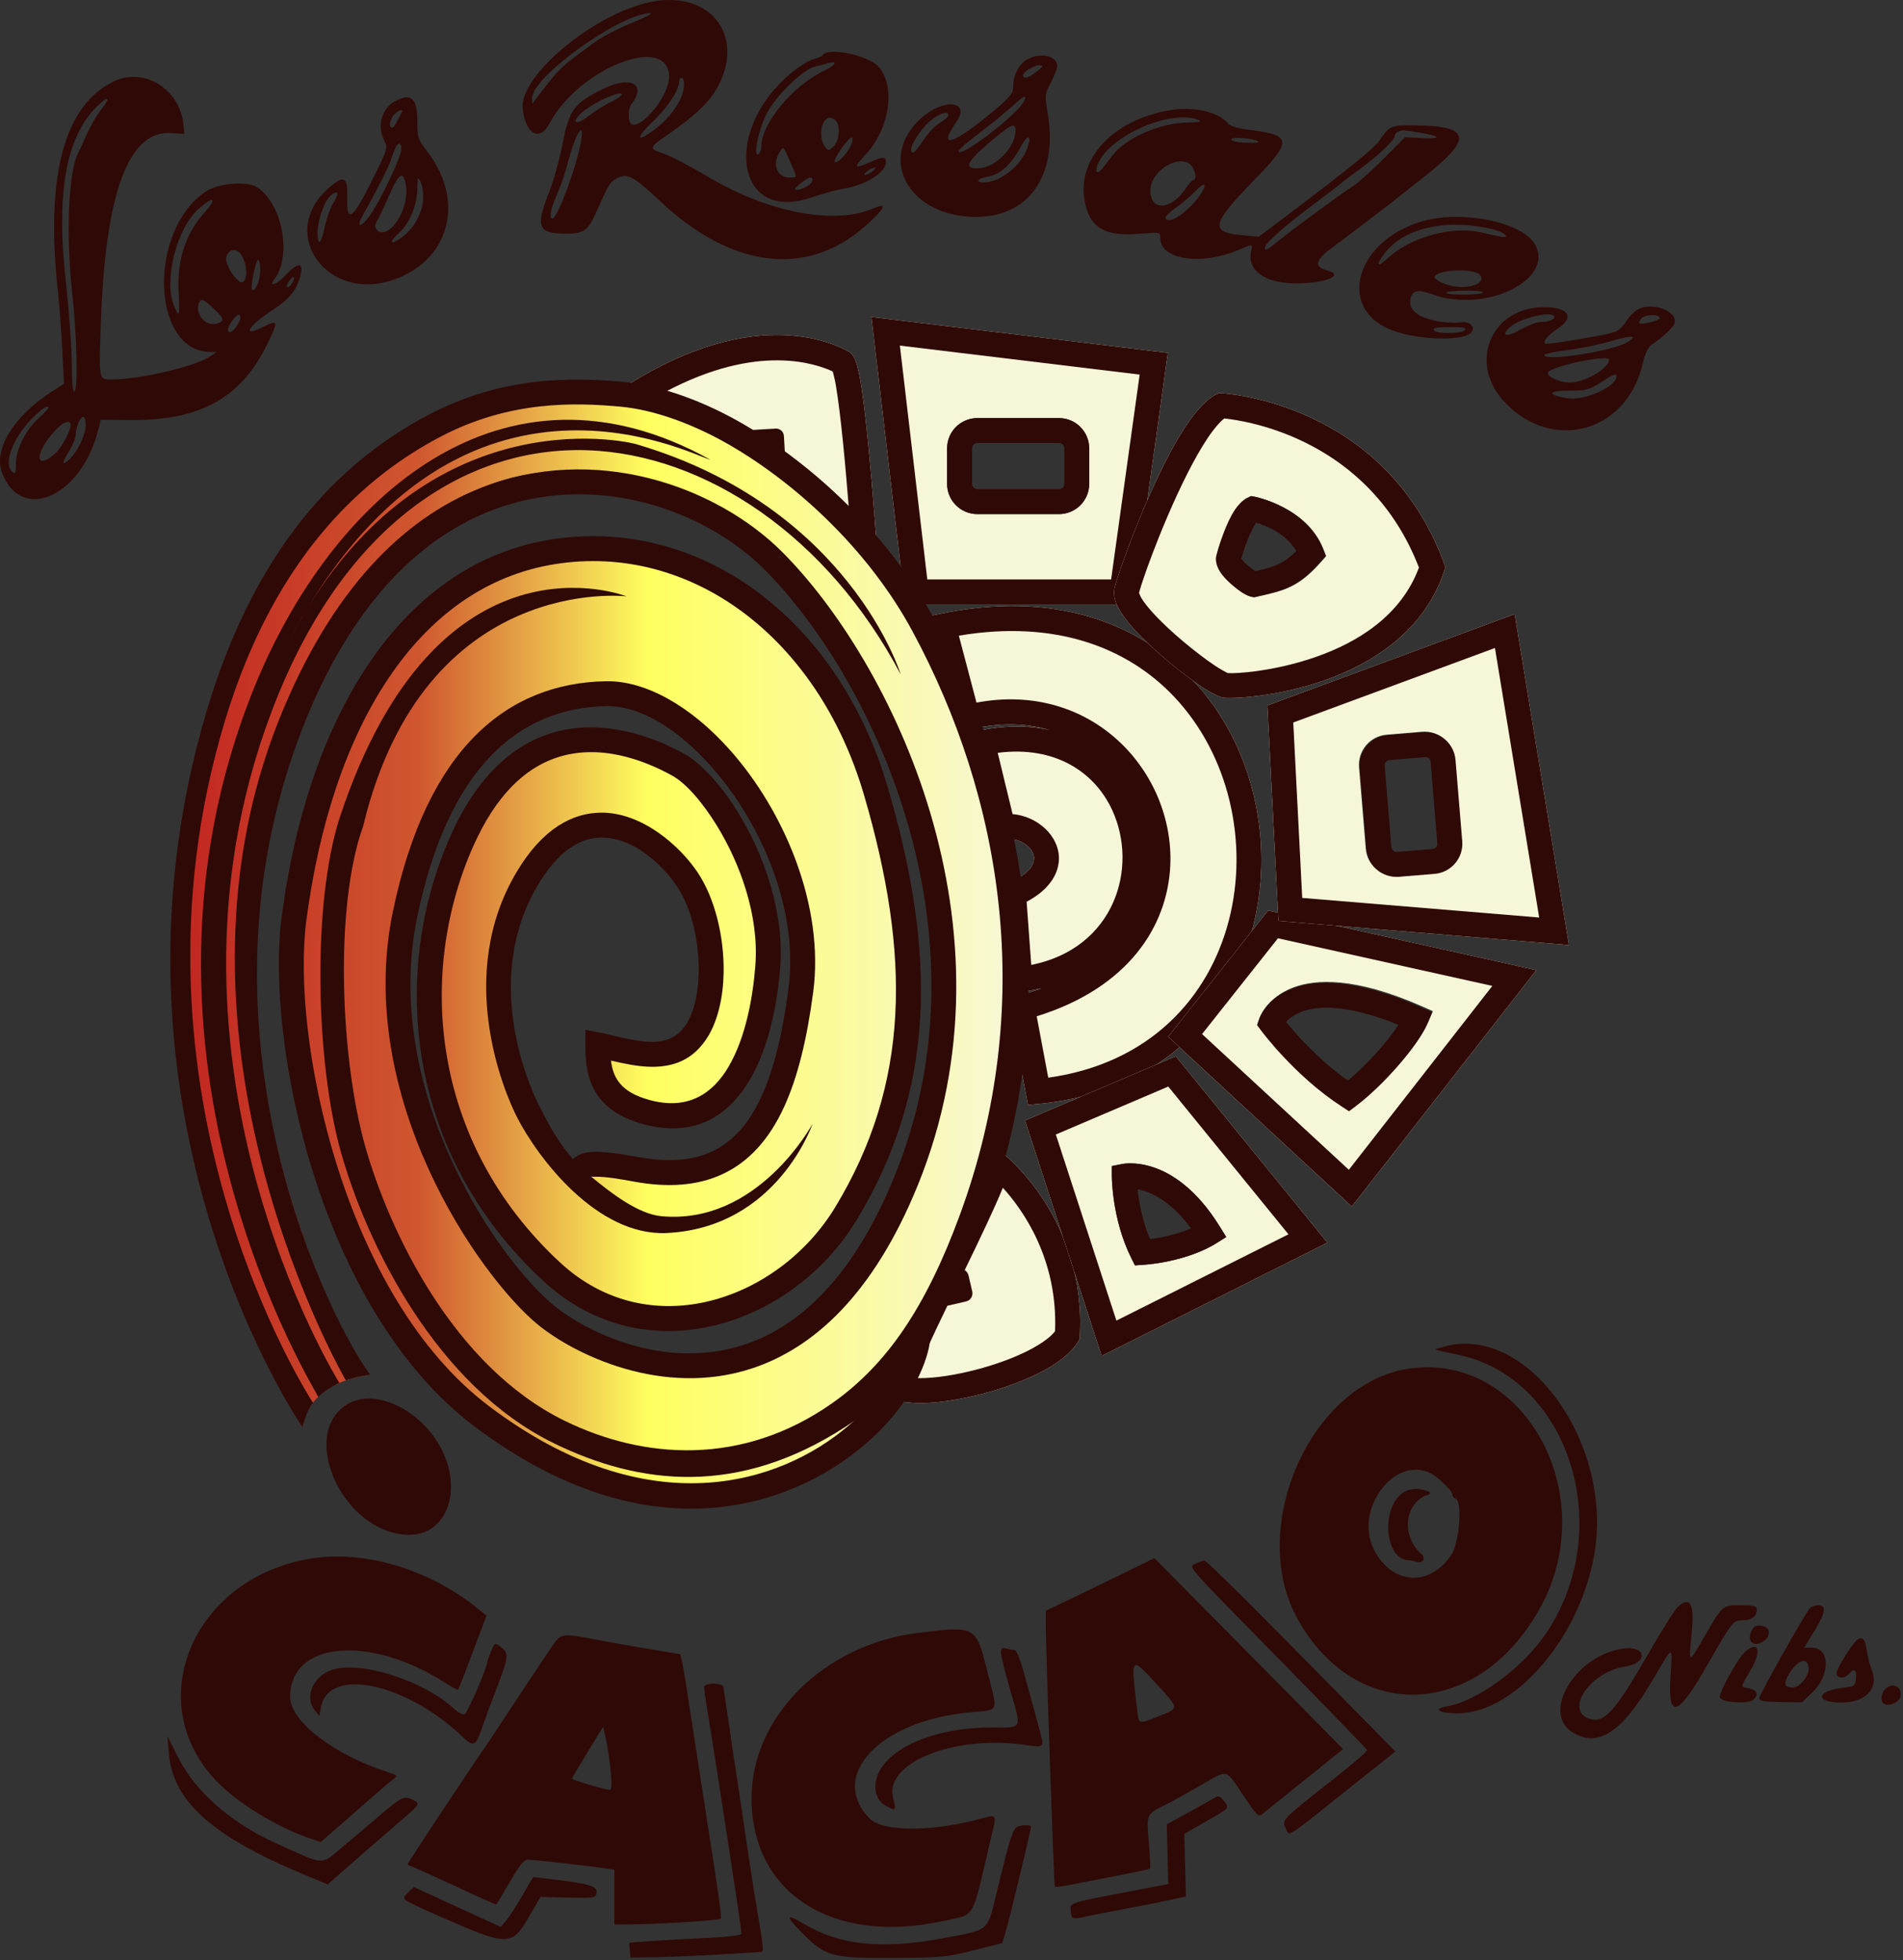 <?xml version="1.0" encoding="UTF-8" standalone="no"?>
<!DOCTYPE svg PUBLIC "-//W3C//DTD SVG 1.1//EN" "http://www.w3.org/Graphics/SVG/1.1/DTD/svg11.dtd">
<svg width="763px" height="786px" version="1.1" xmlns="http://www.w3.org/2000/svg" xmlns:xlink="http://www.w3.org/1999/xlink" xml:space="preserve" xmlns:serif="http://www.serif.com/" style="fill-rule:evenodd;clip-rule:evenodd;stroke-linejoin:round;stroke-miterlimit:2;">
    <rect width="100%" height="100%" fill="#333333" stroke="none"/>
    <g transform="matrix(1,0,0,1,-230.604,-118.573)">
        <g id="floar-cacao" serif:id="floar cacao">
            <g>
                <path d="M651.459,411.308C642.095,408.527 631.38,408.137 619.725,411.051L614.936,412.248L602.665,365.702L607.837,364.636C653.15,355.301 686.947,368.232 708.502,390.933C758.958,444.073 742.109,551.846 647.336,561.176L642.779,561.624L634.743,518.907L639.215,517.705C642.401,516.848 645.423,515.886 648.284,514.829C645.668,515.433 642.925,515.905 640.055,516.233L634.88,516.824L631.746,473.95L634.997,472.536C641.972,469.503 645.243,466.173 645.19,462.606C645.166,460.934 644.294,459.414 643.045,458.178C640.716,455.877 637.057,454.535 633.277,454.996L628.862,455.533L618.433,412.538L623.504,411.493C633.994,409.332 643.329,409.457 651.459,411.308Z" style="fill:rgb(246,246,216);"/>
                <path d="M651.459,411.308C642.095,408.527 631.38,408.137 619.725,411.051L614.936,412.248L602.665,365.702L607.837,364.636C653.15,355.301 686.947,368.232 708.502,390.933C758.958,444.073 742.109,551.846 647.336,561.176L642.779,561.624L634.743,518.907L639.215,517.705C642.401,516.848 645.423,515.886 648.284,514.829C645.668,515.433 642.925,515.905 640.055,516.233L634.88,516.824L631.746,473.95L634.997,472.536C641.972,469.503 645.243,466.173 645.19,462.606C645.166,460.934 644.294,459.414 643.045,458.178C640.716,455.877 637.057,454.535 633.277,454.996L628.862,455.533L618.433,412.538L623.504,411.493C633.994,409.332 643.329,409.457 651.459,411.308ZM630.638,420.431L636.596,444.993C646.73,445.886 655.061,453.781 655.189,462.459C655.274,468.176 652.022,474.939 642.226,480.148C642.226,480.148 644.079,505.49 644.078,505.49C677.685,498.745 687.229,466.248 676.452,443.203C669.427,428.182 653.712,417.481 630.638,420.431ZM615.051,373.455L622.126,400.293C668.938,391.519 701.462,428.505 699.828,465.532C698.753,489.897 683.05,514.66 646.266,526.073L650.896,550.685C732.236,539.34 745.877,444.819 701.25,397.819C682.538,378.112 653.544,366.943 615.051,373.455Z" style="fill:rgb(47,9,6);"/>
            </g>
            <g>
                <g transform="matrix(1.827,-0.108,0.157,2.672,-684.103,-1333.06)">
                    <path d="M632.146,651.099C632.146,651.099 615.681,635.705 585.233,628.013L584.865,624.624C614.402,613.541 631.002,620.644 633.242,621.526C633.663,621.691 634.185,621.991 634.579,622.541C634.963,623.079 635.378,624.325 635.664,626.047C636.849,633.193 637.085,649.981 637.085,649.981L632.146,651.099Z" style="fill:rgb(246,246,216);"/>
                </g>
                <g transform="matrix(1.827,-0.108,0.157,2.672,-684.103,-1333.06)">
                    <path d="M632.146,651.099C632.146,651.099 615.681,635.705 585.233,628.013L584.865,624.624C614.402,613.541 631.002,620.644 633.242,621.526C633.663,621.691 634.185,621.991 634.579,622.541C634.963,623.079 635.378,624.325 635.664,626.047C636.849,633.193 637.085,649.981 637.085,649.981L632.146,651.099ZM618.132,636.454C623.938,639.572 628.415,642.563 631.502,644.831C631.341,639.377 630.982,630.974 630.234,626.468C630.112,625.731 629.882,624.901 629.755,624.472C626.279,623.202 613.725,619.476 592.797,626.067C599.483,628.055 605.441,630.368 610.646,632.744C610.934,632.597 611.291,632.509 611.677,632.509L616.515,632.509C617.467,632.509 618.239,633.037 618.239,633.688L618.239,636.045C618.239,636.189 618.201,636.327 618.132,636.454Z" style="fill:rgb(47,9,6);"/>
                </g>
            </g>
            <g>
                <g transform="matrix(1.614,-0.376,0.64,2.746,-784.486,-877.708)">
                    <path d="M633.5,618.262C633.5,618.262 649.053,629.846 641.134,645.681L640.923,646.102L640.402,646.417C638.702,647.444 636.011,648.319 632.666,648.969C628.232,649.831 622.579,650.338 616.945,650.502C611.346,650.665 605.769,650.49 601.45,650.02C598.174,649.664 595.562,649.109 593.975,648.458L591.931,647.62L592.946,646.282C594.777,643.869 602.93,637.866 611.123,631.933C618.902,626.3 626.718,620.734 628.389,618.611L630.459,615.983L633.5,618.262Z" style="fill:rgb(246,246,216);"/>
                </g>
                <g transform="matrix(1.614,-0.376,0.64,2.746,-784.486,-877.708)">
                    <path d="M633.5,618.262C633.5,618.262 649.053,629.846 641.134,645.681L640.923,646.102L640.402,646.417C638.702,647.444 636.011,648.319 632.666,648.969C628.232,649.831 622.579,650.338 616.945,650.502C611.346,650.665 605.769,650.49 601.45,650.02C598.174,649.664 595.562,649.109 593.975,648.458L591.931,647.62L592.946,646.282C594.777,643.869 602.93,637.866 611.123,631.933C618.902,626.3 626.718,620.734 628.389,618.611L630.459,615.983L633.5,618.262ZM611.616,637.206C606.762,640.736 602.336,644.022 599.95,646.186C600.725,646.317 601.6,646.43 602.548,646.533C606.478,646.961 611.553,647.108 616.647,646.96C621.707,646.813 626.789,646.376 630.772,645.602C632.731,645.221 634.408,644.779 635.57,644.217C640.231,634.314 634.639,626.346 631.147,622.663C628.043,625.252 622.954,628.986 617.634,632.845C618.007,633.059 618.239,633.358 618.239,633.688L618.239,636.045C618.239,636.696 617.341,637.224 616.234,637.224L611.958,637.224C611.842,637.224 611.727,637.218 611.616,637.206Z" style="fill:rgb(47,9,6);"/>
                </g>
            </g>
            <g>
                <path d="M846.576,507.564L772.612,602.34L698.969,534.255L739.041,483.668L846.576,507.564ZM735.744,526.681L734.874,529.171L736.438,531.294C736.438,531.294 749.875,549.543 768.825,561.835L771.765,563.742L774.56,561.629C785.609,553.279 799.462,537.361 803.187,528.541L805.104,524.004L800.596,522.019C773.725,510.192 757.989,511.141 749.043,514.565C738.217,518.709 735.744,526.681 735.744,526.681Z" style="fill:rgb(246,246,216);"/>
                <path d="M846.576,507.564L772.612,602.34L698.969,534.255L739.041,483.668L846.576,507.564ZM742.989,494.789L712.561,533.202L771.418,587.616L828.953,513.892L742.989,494.789Z" style="fill:rgb(47,9,6);"/>
                <g transform="matrix(1.042,-0.666,0.733,1.147,-401.953,300.706)">
                    <path d="M676.448,590.134C676.448,590.134 681.603,586.177 690.78,587.896C698.364,589.317 709.494,594.957 722.645,612.912L724.852,615.925L721.571,617.976C715.194,621.961 698.829,626.334 687.669,627.131L684.845,627.332L683.673,624.988C676.119,609.88 674.912,593.264 674.912,593.264L674.772,591.331L676.448,590.134ZM683.236,595.197C683.802,599.677 685.474,609.711 689.888,619.536C697.697,618.631 707.353,616.271 713.431,613.707C697.912,593.967 687.265,594.115 683.236,595.197Z" style="fill:rgb(47,9,6);"/>
                </g>
            </g>
            <g>
                <path d="M762.824,616.842L672.31,662.242L641.594,567.862L702.017,542.089L762.824,616.842ZM680.423,585.323L676.39,586.118L676.39,590.228C676.39,590.228 676.386,607.402 684.168,622.964L685.662,625.954L688.996,625.715C700.405,624.9 711.52,621.293 718.04,617.218L722.262,614.579L719.641,610.346C701.162,580.495 680.423,585.323 680.423,585.323Z" style="fill:rgb(246,246,216);"/>
                <path d="M762.824,616.842L672.31,662.242L641.594,567.862L702.017,542.089L762.824,616.842ZM699.013,554.242L653.935,573.469L678.22,648.09L747.206,613.489L699.013,554.242Z" style="fill:rgb(47,9,6);"/>
                <path d="M680.423,585.323C680.423,585.323 701.162,580.495 719.641,610.346L722.262,614.579L718.04,617.218C711.52,621.293 700.405,624.9 688.996,625.715L685.662,625.954L684.168,622.964C676.386,607.402 676.39,590.228 676.39,590.228L676.39,586.118L680.423,585.323ZM686.722,595.41C687.226,600.253 688.496,607.853 691.691,615.405C697.751,614.648 703.548,613.071 708.118,611.112C699.767,599.678 691.554,596.335 686.722,595.41Z" style="fill:rgb(47,9,6);"/>
            </g>
            <g>
                <path d="M698.857,260.063L684.804,360.916L593.504,360.916L579.997,245.689L698.857,260.063ZM622.422,286.211C615.73,286.211 610.297,291.644 610.297,298.336L610.297,312.586C610.297,319.278 615.73,324.711 622.422,324.711L655.145,324.711C661.837,324.711 667.27,319.278 667.27,312.586L667.27,298.336C667.27,291.644 661.837,286.211 655.145,286.211L622.422,286.211Z" style="fill:rgb(246,246,216);"/>
                <path d="M698.857,260.063L684.804,360.916L593.504,360.916L579.997,245.689L698.857,260.063ZM591.408,257.142L602.4,350.916L676.101,350.916L687.548,268.768L591.408,257.142Z" style="fill:rgb(47,9,6);"/>
                <g transform="matrix(-1.38778e-17,-1,1.044,-1.38778e-17,176.387,1102.41)">
                    <path d="M816.202,427.304L816.202,458.652C816.202,465.063 810.769,470.268 804.077,470.268L789.827,470.268C783.135,470.268 777.702,465.063 777.702,458.652L777.702,427.304C777.702,420.893 783.135,415.688 789.827,415.688L804.077,415.688C810.769,415.688 816.202,420.893 816.202,427.304ZM806.202,427.304C806.202,426.18 805.25,425.268 804.077,425.268L789.827,425.268C788.655,425.268 787.702,426.18 787.702,427.304L787.702,458.652C787.702,459.776 788.655,460.688 789.827,460.688L804.077,460.688C805.25,460.688 806.202,459.776 806.202,458.652L806.202,427.304Z" style="fill:rgb(47,9,6);"/>
                </g>
            </g>
            <g>
                <path d="M859.673,497.489L743.182,487.85L738.772,401.437L837.905,364.812L859.673,497.489ZM816.567,455.68L813.87,423.069C813.318,416.4 807.456,411.433 800.787,411.984L786.585,413.159C779.916,413.71 774.949,419.573 775.501,426.242L778.198,458.853C778.749,465.522 784.611,470.489 791.281,469.938L805.482,468.763C812.151,468.212 817.118,462.349 816.567,455.68Z" style="fill:rgb(246,246,216);"/>
                <path d="M859.673,497.489L743.182,487.85L738.772,401.437L837.905,364.812L859.673,497.489ZM830,378.394L749.133,408.269L752.723,478.606L847.731,486.467L830,378.394Z" style="fill:rgb(47,9,6);"/>
                <g transform="matrix(0.997,-0.082,0.086,1.04,-36.316,45.819)">
                    <path d="M816.202,458.652C816.202,465.063 810.769,470.268 804.077,470.268L789.827,470.268C783.135,470.268 777.702,465.063 777.702,458.652L777.702,427.304C777.702,420.893 783.135,415.688 789.827,415.688L804.077,415.688C810.769,415.688 816.202,420.893 816.202,427.304L816.202,458.652ZM806.202,427.304C806.202,426.18 805.25,425.268 804.077,425.268L789.827,425.268C788.655,425.268 787.702,426.18 787.702,427.304L787.702,458.652C787.702,459.776 788.655,460.688 789.827,460.688L804.077,460.688C805.25,460.688 806.202,459.776 806.202,458.652L806.202,427.304Z" style="fill:rgb(47,9,6);"/>
                </g>
            </g>
            <g>
                <path d="M720.608,276.256C720.608,276.256 785.702,279.557 809.541,344.356L810.146,346.002L809.591,347.665C801.636,371.501 781.028,384.593 761.499,391.423C742.157,398.188 724.02,398.75 721.099,398.307C719.623,398.083 716.301,396.56 712.197,393.807C704.437,388.601 692.674,379.028 685.245,370.788C681.635,366.784 679.033,362.985 677.976,360.041C677.21,357.909 677.114,356.004 677.472,354.426C678.905,348.097 690.247,316.746 701.92,296.141C707.459,286.364 713.379,279.035 718.195,276.736L719.34,276.19L720.608,276.256ZM734.008,317.836L732.401,317.532L730.925,318.236C728.88,319.212 726.576,321.673 724.693,325.074C721.486,330.866 718.909,339.487 718.417,341.658C717.999,343.507 718.649,346.496 720.987,349.349C723.062,351.881 726.414,354.684 728.745,356.207C730.438,357.314 731.906,357.824 732.648,357.937L733.575,358.077L734.491,357.872C745.6,355.38 751.229,354.132 760.31,343.852L762.334,341.56L761.216,338.714C754.627,321.931 734.008,317.836 734.008,317.836Z" style="fill:rgb(246,246,216);"/>
                <path d="M720.608,276.256C720.608,276.256 785.702,279.557 809.541,344.356L810.146,346.002L809.591,347.665C801.636,371.501 781.028,384.593 761.499,391.423C742.157,398.188 724.02,398.75 721.099,398.307C719.623,398.083 716.301,396.56 712.197,393.807C704.437,388.601 692.674,379.028 685.245,370.788C681.635,366.784 679.033,362.985 677.976,360.041C677.21,357.909 677.114,356.004 677.472,354.426C678.905,348.097 690.247,316.746 701.92,296.141C707.459,286.364 713.379,279.035 718.195,276.736L719.34,276.19L720.608,276.256ZM687.299,356.321C687.406,356.613 687.758,357.54 688.11,358.149C689.145,359.937 690.745,361.955 692.672,364.092C699.586,371.761 710.545,380.657 717.768,385.502C719.873,386.915 722.401,388.238 722.802,388.445C725.929,388.768 741.526,387.815 758.197,381.984C774.631,376.236 792.252,365.698 799.526,346.141C779.588,294.609 730.479,287.281 721.507,286.363C720.612,287.011 719.694,287.943 718.72,289.051C716.096,292.036 713.36,296.236 710.621,301.07C699.667,320.404 688.947,349.627 687.299,356.321Z" style="fill:rgb(47,9,6);"/>
                <g transform="matrix(0.323,0,0,0.323,500.205,231.827)">
                    <path d="M723.225,266.052C723.225,266.052 787.004,278.718 807.387,330.634L810.844,339.438L804.582,346.526C776.494,378.325 759.082,382.187 724.718,389.895L721.886,390.531L719.016,390.096C716.721,389.748 712.182,388.168 706.945,384.746C699.734,380.034 689.363,371.365 682.946,363.532C675.715,354.705 673.702,345.46 674.997,339.742C676.518,333.024 684.491,306.358 694.41,288.441C700.235,277.92 707.36,270.31 713.687,267.29L718.254,265.111L723.225,266.052ZM706.15,342.789C707.288,344.252 709.051,346.435 710.531,347.908C714.241,351.601 720.267,356.06 723.61,358.445C744.429,353.769 757.484,350.275 774.452,333.44C761.45,311.383 736.857,301.779 724.678,298.227C724.659,298.254 724.64,298.281 724.621,298.308C722.347,301.555 720.191,305.625 718.162,309.966C712.644,321.773 708.19,335.517 706.15,342.789Z" style="fill:rgb(47,9,6);"/>
                </g>
            </g>
        </g>
        <g id="Cacao-Nibs" serif:id="Cacao Nibs" transform="matrix(1.472,0,0,1.472,-62.033,-693.271)">
            <g transform="matrix(1.926,0,0,1.926,42.088,470.433)">
                <path d="M285.912,232.475C285.147,232.666 284.469,232.874 284.404,232.939C284.339,233.004 285.679,233.332 287.381,233.667C303.166,236.781 310.041,258.085 300.079,273.016C296.81,277.915 290.342,282.699 285.996,283.434C283.876,283.792 284.9,284.438 287.562,284.422C295.738,284.371 304.996,273.454 306.891,261.63C309.375,246.134 297.476,229.599 285.912,232.475" style="fill:rgb(47,9,6);"/>
            </g>
            <g transform="matrix(1.926,0,0,1.926,42.088,470.433)">
                <path d="M280.654,235.665C296.923,233.319 307.993,253.508 299.195,269.479C290.572,285.134 273.289,286 264.939,271.196C257.629,258.235 266.723,237.673 280.654,235.665ZM283.709,250.483C278.615,247.871 272.83,255.579 275.653,261.218C278.157,266.22 283.483,266.624 286.596,262.049C287.773,260.319 288.231,254.396 287.213,254.056C286.971,253.976 286.772,253.716 286.772,253.479C286.772,252.969 284.806,251.046 283.709,250.483Z" style="fill:rgb(47,9,6);"/>
            </g>
            <g transform="matrix(1.926,0,0,1.926,42.088,470.433)">
                <path d="M280.015,253.077C276.583,255.005 277.099,262.782 280.659,262.786C280.886,262.786 281.282,262.864 281.541,262.959C282.543,263.327 283.107,262.527 282.332,261.836C279.49,259.3 280.001,254.656 283.245,253.541C284.012,253.278 283.514,252.905 282.142,252.715C281.448,252.619 280.562,252.77 280.015,253.077" style="fill:rgb(47,9,6);"/>
            </g>
            <g transform="matrix(1.926,0,0,1.926,42.088,470.433)">
                <path d="M124.76,262.623C108.48,265.68 101.424,282.861 111.904,293.928C114.762,296.947 120.273,300.38 124.816,301.971L126.705,302.633L130.452,299.376C132.513,297.585 134.7,295.675 135.312,295.131C135.924,294.587 136.71,293.934 137.058,293.679C137.633,293.259 137.565,293.177 136.305,292.771C128.563,290.276 122.399,285.548 122.399,282.102C122.399,274.246 133.602,273.226 144.323,280.106C145.277,280.718 146.107,281.159 146.167,281.086C146.226,281.012 147.151,278.62 148.221,275.769L150.167,270.587L148.872,269.546C141.817,263.876 132.433,261.182 124.76,262.623" style="fill:rgb(47,9,6);"/>
            </g>
            <g transform="matrix(1.926,0,0,1.926,42.088,470.433)">
                <path d="M241.25,264.128L244.621,262.471L253.246,271.182C257.99,275.974 263.993,282.051 266.587,284.686L271.303,289.479L266.08,293.681L260.075,298.513C259.296,299.141 259.289,299.135 257.151,295.956C254.621,292.194 255.148,292.306 251.071,294.658C249.269,295.697 247.081,296.906 246.208,297.345C243.457,298.726 243.499,298.634 243.84,302.665C244.007,304.63 244.079,306.303 244.001,306.381C243.877,306.505 241.867,306.913 232.519,308.712C231.49,308.91 230.601,309.015 230.544,308.945C230.424,308.798 229.255,274.87 229.268,271.905L229.277,269.911L233.578,267.848C235.943,266.713 239.395,265.039 241.25,264.128ZM244.885,280.223C241.246,276.27 241.276,276.228 242.197,284.039C242.428,285.998 242.359,285.982 245.323,284.795C248.169,283.655 248.184,283.806 244.885,280.223Z" style="fill:rgb(47,9,6);"/>
            </g>
            <g transform="matrix(1.926,0,0,1.926,42.088,470.433)">
                <path d="M250.519,263.222C249.4,263.761 248.656,262.903 262.257,276.759C269.048,283.677 274.652,289.462 274.712,289.615C274.772,289.768 272.635,291.612 269.964,293.712C262.627,299.482 262.64,299.468 263.171,300.634C263.737,301.877 263.023,302.311 271.425,295.615L278.698,289.819L274.172,285.209C258.998,269.756 252.004,262.789 251.685,262.81C251.486,262.824 250.961,263.009 250.519,263.222" style="fill:rgb(47,9,6);"/>
            </g>
            <g transform="matrix(1.926,0,0,1.926,42.088,470.433)">
                <path d="M318.611,269.4C318.231,269.74 316.367,272.716 314.468,276.014C309.676,284.334 308.165,285.969 306.023,285.147C302.632,283.845 306.396,278.503 311.198,277.803C314.425,277.332 314.281,274.867 311.05,275.25C304.267,276.053 299.22,284.341 303.81,287.14C307.397,289.327 310.771,287.091 315.139,279.63C318.068,274.626 317.916,274.656 317.615,279.14C317.205,285.265 318.582,284.963 322.544,278.057C326.406,271.326 326.463,271.252 327.819,271.252C329.094,271.252 329.806,270.721 329.806,269.771C329.806,269.226 329.488,269.136 327.568,269.136C324.932,269.136 325.015,269.064 322.38,273.624C320.13,277.517 320.156,277.524 320.603,273.163C321.04,268.891 320.443,267.763 318.611,269.4" style="fill:rgb(47,9,6);"/>
            </g>
            <g transform="matrix(1.926,0,0,1.926,42.088,470.433)">
                <path d="M337.304,269.577C337.496,269.334 338.03,269.136 338.491,269.136C339.723,269.136 339.568,270.146 337.923,272.833L336.516,275.132L337.562,275.132C340.242,275.132 340.257,279.013 337.585,281.557L336.209,282.867L333.184,282.823C330.833,282.789 330.159,282.668 330.159,282.281C330.159,281.836 336.437,270.673 337.304,269.577ZM337.15,277.893C336.93,276.399 335.622,276.845 334.394,278.832C333.54,280.214 333.692,280.776 334.917,280.776C335.935,280.776 337.312,278.998 337.15,277.893Z" style="fill:rgb(47,9,6);"/>
            </g>
            <g transform="matrix(1.926,0,0,1.926,42.088,470.433)">
                <path d="M329.041,272.829C328.389,274.261 329.383,275.138 330.688,274.283C331.931,273.468 331.782,272.179 330.426,272.023C329.67,271.936 329.368,272.112 329.041,272.829" style="fill:rgb(47,9,6);"/>
            </g>
            <g transform="matrix(1.926,0,0,1.926,42.088,470.433)">
                <path d="M211.111,273.061C197.881,274.715 187.654,284.906 187.654,296.435C187.654,309.892 199.152,317.234 214.815,313.78C219.402,312.769 218.733,313.902 221.366,302.677C222.39,298.312 222.587,298.658 219.526,299.461C212.94,301.191 206.203,301.138 204.408,299.344C198.42,293.356 205.674,285.51 218.312,284.306C222.84,283.875 222.53,284.57 220.966,278.361C219.374,272.038 219.359,272.03 211.111,273.061" style="fill:rgb(47,9,6);"/>
            </g>
            <g transform="matrix(1.926,0,0,1.926,42.088,470.433)">
                <path d="M159.62,274.691C160.648,273.151 161.044,273.097 165.256,273.921C166.808,274.225 170.216,274.831 172.83,275.268L177.582,276.063L177.855,277.273C178.005,277.939 178.522,281.102 179.005,284.303C179.488,287.504 180.442,293.695 181.126,298.06C183.134,310.884 183.472,313.295 183.286,313.481C183.072,313.695 174.367,314.244 170.811,314.268L168.254,314.286L168.254,306.558L167.108,306.371C165.27,306.071 156.832,305.115 156.026,305.115C155.471,305.115 154.842,305.892 153.458,308.289C152.451,310.035 151.58,311.464 151.524,311.464C151.425,311.464 148.177,309.992 143.563,307.855C142.302,307.271 140.751,306.571 140.117,306.3L138.965,305.805L140.256,303.785C141.741,301.461 149.403,289.947 149.815,289.418C149.967,289.224 151.813,286.446 153.918,283.245C156.023,280.044 157.969,277.108 158.241,276.72C158.514,276.332 159.135,275.419 159.62,274.691ZM167.742,292.654C167.609,291.232 167.312,289.225 167.083,288.194L166.667,286.318L164.462,289.916C163.25,291.895 162.257,293.577 162.257,293.655C162.257,293.835 166.942,295.238 167.54,295.238C167.879,295.238 167.927,294.625 167.742,292.654Z" style="fill:rgb(47,9,6);"/>
            </g>
            <g transform="matrix(1.926,0,0,1.926,42.088,470.433)">
                <path d="M344.062,273.992C343.373,274.458 341.093,278.107 341.093,278.743C341.093,279.512 342.245,279.573 342.857,278.836C343.569,277.978 343.968,278.226 343.85,279.453C343.744,280.55 343.66,280.609 341.923,280.821C338.173,281.279 338.036,282.892 341.747,282.892C345.315,282.892 347.163,280.853 346.041,278.156C345.793,277.56 345.491,276.371 345.37,275.513C345.149,273.948 344.773,273.51 344.062,273.992" style="fill:rgb(47,9,6);"/>
            </g>
            <g transform="matrix(1.926,0,0,1.926,42.088,470.433)">
                <path d="M150.802,275.695C150.507,276.403 150.264,277.082 150.262,277.204C150.254,278.031 147.429,284.498 147.042,284.575C146.777,284.627 146.164,284.303 145.679,283.854C141.265,279.767 132.398,276.928 128.287,278.284C125.644,279.156 124.383,282.133 125.875,283.975L126.529,284.783L126.762,283.541C127.842,277.786 138.772,280.089 146.825,287.77C148.377,289.251 148.629,289.122 149.569,286.366C149.922,285.329 150.856,282.813 151.644,280.776C153.308,276.471 153.366,275.881 152.202,275.034C151.342,274.408 151.34,274.409 150.802,275.695" style="fill:rgb(47,9,6);"/>
            </g>
            <g transform="matrix(1.926,0,0,1.926,42.088,470.433)">
                <path d="M222.928,275.818C222.928,276.241 223.483,278.516 224.162,280.875C225.897,286.9 226.129,286.42 221.487,286.42C214.984,286.42 209.16,288.376 206.536,291.442C204.627,293.672 204.723,296.508 206.744,297.552C208.1,298.254 208.146,298.198 207.674,296.431C206.366,291.531 215.915,287.555 225.92,288.834C229.368,289.274 229.157,289.585 228.083,285.656C227.588,283.845 226.76,280.816 226.242,278.924C225.724,277.033 225.124,275.483 224.908,275.48C224.692,275.478 224.158,275.38 223.721,275.263C223.076,275.09 222.928,275.194 222.928,275.818" style="fill:rgb(47,9,6);"/>
            </g>
            <g transform="matrix(1.926,0,0,1.926,42.088,470.433)">
                <path d="M328.129,275.75C327.148,276.618 324.463,281.48 324.592,282.156C324.726,282.862 328.539,283.152 329.307,282.515C330.124,281.837 329.878,281.125 328.748,280.899C327.458,280.641 327.438,280.89 328.954,278.304C330.566,275.554 330.073,274.028 328.129,275.75" style="fill:rgb(47,9,6);"/>
            </g>
            <g transform="matrix(1.926,0,0,1.926,42.088,470.433)">
                <path d="M180.954,280.672C180.956,281.02 181.117,282.257 181.312,283.422C182.362,289.658 186.238,314.934 186.241,315.559C186.243,315.817 184.525,316.031 181.217,316.185C178.452,316.315 174.873,316.518 173.262,316.638L170.333,316.855L170.44,317.911L170.547,318.966L174.427,318.901C176.561,318.865 180.608,318.689 183.422,318.508C186.235,318.328 188.725,318.177 188.955,318.173C189.421,318.165 189.377,317.694 188.345,311.64C187.981,309.506 187.268,304.903 186.76,301.411C186.253,297.919 185.706,294.268 185.545,293.298C185.385,292.328 184.9,289.074 184.468,286.067C184.036,283.06 183.663,280.581 183.64,280.558C183.129,280.056 180.953,280.148 180.954,280.672" style="fill:rgb(47,9,6);"/>
            </g>
            <g transform="matrix(1.926,0,0,1.926,42.088,470.433)">
                <path d="M347.997,280.978C347.363,281.612 347.265,282.741 347.815,283.081C348.46,283.48 349.855,282.922 350.094,282.169C350.542,280.758 349.059,279.915 347.997,280.978" style="fill:rgb(47,9,6);"/>
            </g>
            <g transform="matrix(1.926,0,0,1.926,42.088,470.433)">
                <path d="M105.252,290.106C105.806,296.822 111.371,301.816 124.289,307.193L127.709,308.616L130.61,306.067C132.205,304.664 135.155,302.106 137.165,300.382C140.758,297.3 140.807,297.238 139.987,296.784C138.523,295.972 138.323,296.066 134.509,299.343C133.508,300.204 132.606,300.966 129.649,303.451C126.698,305.931 127.442,305.988 120.282,302.741C113.997,299.891 108.975,295.463 106.544,290.627L105.049,287.654L105.252,290.106" style="fill:rgb(47,9,6);"/>
            </g>
            <g transform="matrix(1.926,0,0,1.926,42.088,470.433)">
                <path d="M253.089,296.402C252.703,296.635 251.036,297.566 249.385,298.47L246.384,300.115L246.488,304.338L246.591,308.561L244.548,308.952C231.797,311.387 232.804,311.096 232.804,312.346C232.804,313.464 233.114,313.599 234.764,313.201C235.529,313.016 237.901,312.546 240.035,312.156C242.169,311.767 245.079,311.195 246.5,310.885L249.085,310.323L248.969,305.895L248.854,301.468L251.94,299.702C255.339,297.758 255.262,297.851 254.401,296.755C253.886,296.098 253.684,296.044 253.089,296.402" style="fill:rgb(47,9,6);"/>
            </g>
            <g transform="matrix(1.926,0,0,1.926,42.088,470.433)">
                <path d="M225.327,300.416C224.649,300.595 224.205,301.965 222.406,309.417C220.96,315.408 221.452,314.966 214.849,316.208C206.033,317.865 200.115,317.243 194.916,314.113C192.448,312.627 192.407,313.09 194.797,315.473C198.166,318.831 198.968,319.053 207.584,319.012C214.549,318.978 215.234,318.914 219.048,317.944L223.104,316.912L223.543,315.511C224.055,313.875 227.16,300.994 227.16,300.507C227.16,300.17 226.403,300.132 225.327,300.416" style="fill:rgb(47,9,6);"/>
            </g>
            <g transform="matrix(1.926,0,0,1.926,42.088,470.433)">
                <path d="M155.27,310.141C154.461,311.548 153.441,313.135 153.002,313.668L152.205,314.638L146.054,311.816L139.904,308.995L139.083,309.766C138.053,310.734 137.94,310.646 143.21,312.984C153.136,317.389 153.719,317.407 156.062,313.377L157.804,310.383L161.695,310.482C165.248,310.573 165.599,310.525 165.719,309.927C165.953,308.765 164.929,308.497 156.765,307.587C156.751,307.585 156.078,308.735 155.27,310.141" style="fill:rgb(47,9,6);"/>
            </g>
        </g>
        <g id="Los-rosales" serif:id="Los rosales" transform="matrix(1,0,0,1,0,-1)">
            <g transform="matrix(2.834,0,0,2.834,0.07,0.811)">
                <path d="M287.092,87.57C287.828,87.509 288.326,87.478 288.422,87.478C289.521,87.478 290.102,88.331 289.448,88.985C288.147,90.286 281.412,89.99 277.896,88.477C270.6,85.339 273.168,76.207 282.155,73.332C287.87,71.504 296.779,73.262 298.556,76.569C301.223,81.533 291.472,86.24 284.047,83.571C282.06,82.857 281.27,82.95 280.957,83.937C280.399,85.693 281.899,86.923 285.223,87.435L285.96,87.52C286.129,87.521 286.931,87.561 287.092,87.57ZM290.784,80.855C290.104,79.771 284.303,80.039 284.303,81.153C284.303,81.329 284.878,81.712 285.581,82.006C288.17,83.088 291.697,82.307 290.784,80.855ZM291.564,74.122C285.287,72.917 279.784,74.338 277.162,77.84C275.928,79.488 276.215,79.808 277.695,78.434C280.901,75.46 286.676,73.855 290.829,74.783C294.463,75.596 294.766,75.62 294.18,75.043C293.889,74.757 292.712,74.342 291.564,74.122ZM286.26,88.196C284.718,88.196 284.161,88.284 284.161,88.52C284.161,88.756 284.707,89.029 286.248,89.029C287.789,89.029 288.659,88.756 288.659,88.52C288.659,88.145 287.801,88.196 286.26,88.196ZM291.155,83.289C291.259,83.119 290.093,82.999 288.562,83.021C287.031,83.044 285.852,83.183 285.943,83.33C286.174,83.704 290.921,83.667 291.155,83.289Z" style="fill:rgb(47,9,6);"/>
            </g>
            <g transform="matrix(2.834,0,0,2.834,0.07,0.811)">
                <path d="M173.369,42.19C181.547,40.506 186.65,46.57 183.109,53.764C181.927,56.165 179.987,58.075 175.75,61.009C173.096,62.847 173.081,62.929 175.276,63.658C176.228,63.974 179.046,65.448 181.537,66.934C189.922,71.935 199.26,73.75 204.765,71.45C206.774,70.611 206.721,71.09 204.577,73.154C196.127,81.291 185.168,80.229 174.603,70.248C171.056,66.897 170.138,66.401 168.734,67.076C167.699,67.573 167.478,67.919 165.845,71.608C164.511,74.62 164.061,74.956 161.358,74.956C157.401,74.956 157.067,74.033 159.133,68.809C159.703,67.368 160.527,64.37 160.965,62.146C161.901,57.387 162.543,56.523 166.662,54.488C170.552,52.566 172.865,53.782 170.705,56.614C170.107,57.397 170.173,59.41 170.801,59.537C172.451,59.87 176.014,55.278 176.014,52.818C176.014,46.534 163.227,51.514 159.057,59.422C157.686,62.021 155.636,60.827 155.291,57.228C154.846,52.6 165.385,43.834 173.369,42.19ZM178.131,53.803C178.131,53.312 177.972,52.91 177.778,52.91C177.584,52.91 177.425,53.154 177.425,53.453C177.425,54.656 175.818,57.086 173.642,59.171C171.262,61.452 171.335,62.134 173.769,60.37C176.347,58.502 178.131,55.817 178.131,53.803ZM163.668,60.825C163.668,59.273 162.503,61.676 161.691,64.901C161.374,66.16 160.764,67.986 160.335,68.957C159.307,71.284 159.003,72.572 159.421,72.83C160.163,73.289 163.668,63.382 163.668,60.825ZM171.158,44.964C172.762,44.307 173.757,43.77 173.369,43.771C169.139,43.78 156.573,52.797 156.629,55.783L156.645,56.614L157.247,55.811C159.784,52.425 160.794,51.338 162.714,49.929C163.918,49.045 165.062,48.199 165.256,48.048C166.385,47.168 168.599,46.012 171.158,44.964ZM169.312,55.309C169.312,54.481 164.342,56.895 163.196,58.279C162.176,59.511 163.171,59.494 164.715,58.253C165.456,57.658 166.793,56.815 167.687,56.381C168.581,55.947 169.312,55.464 169.312,55.309Z" style="fill:rgb(47,9,6);"/>
            </g>
            <g transform="matrix(2.834,0,0,2.834,0.07,0.811)">
                <path d="M197.724,49.708C198.46,48.518 204.275,49.736 205.674,51.373C208.144,54.266 207.151,60.353 203.616,63.992C202.077,65.576 202.256,65.83 204.268,64.917C206.2,64.04 206.702,64.024 206.702,64.837C206.702,66.302 203.791,68.125 200.705,68.591C199.832,68.723 197.725,69.303 196.022,69.88C185.38,73.483 183.472,60.222 193.461,52.085C194.532,51.212 195.884,50.394 196.466,50.266C197.047,50.138 197.613,49.887 197.724,49.708ZM201.653,62.659C201.941,62.102 202.044,61.526 201.882,61.377C201.554,61.076 199.127,64.5 199.443,64.817C199.736,65.109 201.049,63.827 201.653,62.659ZM196.237,67.576C196.36,67.256 196.267,67.02 196.021,67.021C195.455,67.023 193.35,68.754 193.892,68.77C194.709,68.795 196.027,68.123 196.237,67.576ZM199.577,58.977C199.344,58.744 198.979,58.554 198.765,58.554C197.558,58.554 197.06,61.302 198.028,62.626C198.516,63.294 198.539,63.294 199.263,62.639C200.092,61.888 200.281,59.682 199.577,58.977ZM193.126,64.771C192.123,62.502 192.196,62.564 191.619,63.487C190.56,65.184 191.286,67.019 193.016,67.019C194.206,67.019 194.198,67.194 193.126,64.771ZM197.852,51.96C199.828,51.003 199.969,50.33 198.06,50.967C197.866,51.032 197.279,51.179 196.755,51.294C194.94,51.694 191.056,55.467 189.769,58.081C188.587,60.483 187.855,64.198 188.663,63.699C188.884,63.562 189.065,63.067 189.065,62.599C189.065,59.403 193.451,54.092 197.852,51.96ZM204.783,66.149C205.159,65.864 205.299,65.626 205.094,65.62C204.888,65.614 204.412,65.842 204.036,66.126C203.659,66.411 203.519,66.649 203.724,66.655C203.93,66.662 204.406,66.434 204.783,66.149Z" style="fill:rgb(47,9,6);"/>
            </g>
            <g transform="matrix(2.834,0,0,2.834,0.07,0.811)">
                <path d="M226.724,50.288C228.813,49.154 231.321,49.967 230.849,51.624C230.731,52.041 230.295,53.045 229.88,53.858C229.177,55.233 229.155,55.505 229.554,57.832C231.133,67.039 226.629,73.053 218.519,72.567C209.583,72.032 205.655,64.183 211.581,58.701C214.788,55.734 218.787,56.133 216.625,59.205C213.874,63.112 216.24,62.387 221.958,57.571C224.378,55.533 224.691,55.132 224.691,54.072C224.691,52.494 225.528,50.937 226.724,50.288ZM226.141,56.366C226.781,55.169 226.306,55.35 224.498,56.989C223.537,57.861 221.341,59.641 219.617,60.945C217.567,62.495 216.684,63.356 217.065,63.431C218.09,63.633 225.223,58.08 226.141,56.366ZM225.027,60.406C225.054,59.133 224.345,59.458 221.238,62.142C217.971,64.964 217.648,65.841 219.929,65.699C222.264,65.553 224.977,62.736 225.027,60.406ZM215.52,58.213C215.52,57.654 214.752,57.787 213.556,58.554C211.677,59.758 209.401,63.492 210.545,63.492C210.719,63.492 211.364,62.708 211.979,61.75C212.594,60.791 213.643,59.685 214.309,59.292C214.975,58.899 215.52,58.414 215.52,58.213ZM228.042,52.017C228.968,51.258 229.011,51.15 228.385,51.148C227.579,51.146 226.102,52.071 226.102,52.577C226.102,53.158 226.949,52.914 228.042,52.017ZM226.497,63.303C227.469,61.106 226.863,60.584 225.759,62.666C224.45,65.133 222.837,66.616 221.176,66.882C219.666,67.123 219.209,67.73 220.547,67.717C222.703,67.696 225.458,65.652 226.497,63.303Z" style="fill:rgb(47,9,6);"/>
            </g>
            <g transform="matrix(2.834,0,0,2.834,0.07,0.811)">
                <path d="M246.83,57.5C250.139,56.929 253.687,57.713 255.005,59.306C255.402,59.786 256.343,60.069 258.377,60.321C264.141,61.036 264.177,61.853 258.69,67.48C252.778,73.543 252.494,74.76 256.896,75.167L259.436,75.402L264.374,71.673C271.966,65.94 275.754,62.862 276.443,61.865C277.963,59.668 278.091,59.61 281.393,59.639C289.438,59.71 289.796,61.438 282.892,66.867C281.437,68.011 280.009,69.146 279.718,69.388C278.963,70.015 272.157,75.21 269.764,76.986C267.425,78.721 267.209,79.674 269.048,80.148C271.696,80.831 268.974,81.998 264.727,82.001C260.38,82.004 257.801,80.218 258.331,77.571C258.575,76.349 258.67,76.367 256.622,77.245C251.309,79.523 245.503,78.659 245.503,75.591C245.503,74.743 245.501,74.743 242.535,74.984C237.792,75.368 235.725,74.252 234.913,70.868C233.424,64.662 238.533,58.932 246.83,57.5ZM258.907,61.728C258.422,61.573 257.398,61.43 256.631,61.411C254.788,61.364 255.438,62.004 257.319,62.087C259.359,62.177 259.915,62.051 258.907,61.728ZM250.951,69.747C252.268,67.916 251.933,67.417 250.436,68.979C249.76,69.684 248.532,70.73 247.707,71.303C246.105,72.416 245.807,73.016 246.857,73.016C247.728,73.016 249.776,71.381 250.951,69.747ZM249.657,65.099C247.77,63.777 244.092,66.252 244.092,68.844C244.092,71.825 246.976,71.688 249.073,68.608C249.535,67.931 250.031,67.376 250.176,67.375C250.787,67.369 250.386,65.61 249.657,65.099ZM250.97,58.907C247.113,57.249 238.177,61.154 236.653,65.162C236.2,66.353 236.597,66.683 237.332,65.726C237.655,65.306 238.309,64.454 238.785,63.833C240.651,61.401 245.51,59.296 249.383,59.242C250.996,59.219 251.466,59.12 250.97,58.907ZM282.423,60.706C281.194,60.492 280.043,60.33 279.865,60.345C279.17,60.405 278.66,60.748 278.66,61.155C278.66,61.732 276.13,64.116 273.545,65.976C272.381,66.814 271.349,67.59 271.252,67.7C271.155,67.811 269.224,69.293 266.96,70.994C262.822,74.103 260.317,76.342 260.317,76.931C260.317,77.465 260.609,77.307 262.567,75.711C264.509,74.13 270.686,69.606 272.923,68.126C273.616,67.668 275.518,65.948 277.151,64.305L280.118,61.318L282.388,61.435C285.288,61.585 285.306,61.209 282.423,60.706Z" style="fill:rgb(47,9,6);"/>
            </g>
            <g transform="matrix(2.834,0,0,2.834,0.07,0.811)">
                <path d="M313.681,85.43C316.074,84.801 318.962,86.342 318.169,87.825C317.82,88.478 316.452,89.717 315.051,90.653C314.505,91.017 314.1,91.862 313.751,93.367C311.51,103.033 301.049,105.971 294.255,98.842C288.971,93.298 292.254,85.353 299.824,85.369C303.25,85.376 304.161,86.768 301.781,88.36C300.331,89.33 299.601,90.195 299.943,90.537C300.086,90.68 304.887,89.935 308.386,89.228C310.207,88.86 310.534,88.653 311.484,87.272C312.197,86.236 312.919,85.63 313.681,85.43ZM311.591,90.314C313.161,89.336 312.259,89.292 309.171,90.198C307.619,90.654 304.881,91.212 303.086,91.44C301.292,91.667 299.824,91.98 299.824,92.135C299.824,93.087 309.56,91.58 311.591,90.314ZM310.053,95.125C310.053,94.68 309.531,94.889 307.775,96.036C306.182,97.077 305.783,97.178 303.271,97.178C300.256,97.178 300.19,97.807 303.159,98.252C305.609,98.62 310.053,96.604 310.053,95.125ZM308.995,92.786C308.995,92.046 301.334,93.586 300.408,94.513C299.888,95.033 301.823,96.006 303.426,96.03C305.501,96.061 308.995,94.026 308.995,92.786ZM316.153,86.949C316.278,86.343 314.09,86.335 313.588,86.939C313.334,87.245 313.189,87.554 313.265,87.626C313.542,87.887 316.082,87.292 316.153,86.949ZM301.235,86.735C301.235,85.764 296.325,86.918 294.932,88.216C293.589,89.467 294.499,89.665 296.455,88.546C297.482,87.959 298.726,87.478 299.22,87.478C300.341,87.478 301.235,87.148 301.235,86.735Z" style="fill:rgb(47,9,6);"/>
            </g>
            <g transform="matrix(2.834,0,0,2.834,0.07,0.811)">
                <path d="M97.531,53.389C101.857,51.366 106.92,54.629 107.317,59.695L107.407,60.847L105.535,60.724C99.569,60.335 96.291,69.078 95.636,87.125C95.32,95.854 95.271,95.591 97.194,95.591C101.197,95.591 109.111,93.716 111.157,92.283L111.974,91.711L111.101,91.703C102.674,91.628 102.255,74.35 110.549,68.952C112.28,67.826 116.293,67.503 117.684,68.379C121.267,70.636 122.689,78.084 120.17,81.402C119.256,82.606 120.51,82.173 121.733,80.862C123.73,78.721 124.513,79.035 123.625,81.62C123.056,83.273 122.038,84.394 119.753,85.881C116.39,88.07 115.505,89.721 118.519,88.183C120.771,87.034 120.812,87.283 118.971,90.96C115.337,98.215 109.573,101.383 100.091,101.335L95.597,101.312L95.229,102.773C92.856,112.181 84.364,115.954 81.636,108.811C80.392,105.553 83.24,100.834 88.499,97.438L90.403,96.209L90.162,91.402C90.029,88.759 89.746,85.009 89.533,83.069C87.742,66.758 90.452,56.7 97.531,53.389ZM111.552,85.552C110.075,84.179 109.767,84.071 109.479,84.821C108.904,86.321 110.409,88.083 111.938,87.7C113.189,87.386 113.121,87.011 111.552,85.552ZM122.751,81.834C122.959,81.446 123.003,81.129 122.849,81.129C122.694,81.129 122.37,81.446 122.128,81.834C121.884,82.225 121.84,82.54 122.03,82.54C122.219,82.54 122.544,82.222 122.751,81.834ZM118.166,80.179C118.166,79.344 118.034,78.66 117.872,78.66C117.548,78.66 116.733,82.61 116.999,82.892C117.407,83.323 118.166,81.559 118.166,80.179ZM91.35,102.028C91.363,101.327 90.477,101.515 89.558,102.409C86.302,105.574 85.976,108.876 89.2,106.032C90.034,105.296 91.335,102.873 91.35,102.028ZM115.316,77.744C114.414,76.657 112.982,77.67 113.421,79.084C113.792,80.277 114.97,81.834 115.503,81.834C116.498,81.834 116.369,79.013 115.316,77.744ZM93.474,102.005C93.474,101.387 93.312,100.882 93.113,100.882C92.683,100.882 92.068,102.378 92.052,103.462C92.046,103.886 91.65,104.868 91.172,105.644C90.06,107.45 90.062,107.93 91.179,106.881C92.351,105.78 93.474,103.393 93.474,102.005ZM110.281,71.975C112.172,69.871 111.556,69.555 109.386,71.517C106.3,74.306 104.48,81.611 105.978,85.197C106.727,86.987 106.788,86.773 106.607,82.981C106.401,78.64 107.649,74.902 110.281,71.975ZM88.183,99.648C88.183,99.119 87.349,99.656 85.864,101.14C83.183,103.821 81.784,107.576 83.069,108.642C83.526,109.021 83.598,108.868 83.598,107.52C83.598,105.502 84.978,102.722 86.793,101.082C87.558,100.391 88.183,99.746 88.183,99.648ZM95.628,57.449C97.1,55.59 96.701,55.327 94.996,57.032C90.654,61.375 89.264,69.33 90.665,81.834C91.11,85.811 91.488,91.001 91.504,93.368C91.524,96.239 91.652,97.552 91.887,97.315C92.397,96.801 92.232,89.601 91.571,83.464C90.653,74.944 91.026,66.135 92.415,63.542C92.586,63.224 93.13,62.037 93.624,60.904C94.117,59.772 95.019,58.217 95.628,57.449ZM115.344,86.87C115.344,86.181 114.881,86.351 114.198,87.291C113.517,88.226 113.399,88.889 113.913,88.889C114.335,88.889 115.344,87.466 115.344,86.87Z" style="fill:rgb(47,9,6);"/>
            </g>
            <g transform="matrix(2.834,0,0,2.834,0.07,0.811)">
                <path d="M137.172,56.262C139.502,54.995 140.388,55.758 140.388,59.033C140.388,61.374 140.458,61.58 141.88,63.46C147.181,70.464 144.924,78.768 136.976,81.503C127.639,84.715 120.648,75.01 127.706,68.634C129.928,66.627 130.565,66.865 130.474,69.668C130.343,73.725 131.23,73.057 134.305,66.784C136.221,62.873 136.231,62.835 135.666,61.703C134.683,59.732 135.372,57.24 137.172,56.262ZM129.099,69.4C129.102,68.933 128.521,69.117 127.93,69.771C127.111,70.675 126.279,73.223 126.279,74.824C126.279,76.863 126.784,76.475 127.285,74.053C127.527,72.877 128.035,71.408 128.412,70.79C128.789,70.171 129.098,69.546 129.099,69.4ZM138.056,63.425C138.355,62.127 137.651,61.801 137.203,63.03C137.004,63.575 136.659,64.497 136.437,65.079C136.026,66.152 134.301,69.49 132.746,72.222C131.508,74.397 132.523,74.168 133.979,71.944C135.297,69.93 137.727,64.854 138.056,63.425ZM141.229,69.871C141.229,68.982 141.044,67.937 140.819,67.549C140.459,66.928 140.408,67.017 140.399,68.278C140.379,70.901 139.393,73.393 137.795,74.853C136.207,76.304 136.573,76.683 138.32,75.397C139.962,74.189 141.229,71.781 141.229,69.871ZM138.201,57.76C138.456,57.237 137.663,57.509 137.092,58.141C136.479,58.818 136.298,59.965 136.804,59.965C137.055,59.965 137.368,59.47 138.201,57.76ZM138.794,68.379C138.452,65.895 137.849,66.228 136.309,69.753C135.568,71.451 134.815,73.036 134.637,73.276C134.175,73.898 134.606,74.78 135.373,74.78C137.165,74.78 139.16,71.046 138.794,68.379Z" style="fill:rgb(47,9,6);"/>
            </g>
        </g>
        <path id="fondo-mazorca" serif:id="fondo mazorca" d="M372.284,660.943L378.854,669.731C352.814,673.544 351.961,690.622 351.961,690.622L344.154,676.557C344.154,676.557 255.173,518.436 330.871,369.141C363.011,305.754 402.788,281.703 440.07,276.596C495.95,268.942 548.519,305.634 569.26,326.375C602.237,359.351 657.083,448.196 633.68,569.464C625.874,609.913 610.994,638.12 593.788,657.725C598.217,701.034 514.053,719.336 503.723,718.045C483.056,715.462 431.616,714.72 387.02,638.906C343.889,565.584 345.361,498.516 355.065,457.542C359.331,439.529 372.752,397.644 391.682,377.657C405.21,363.373 426.712,346.39 446.663,342.867C467.721,339.149 501.472,340.481 529.264,359.895C606.546,413.882 597.036,539.478 583.723,579.607C575.511,606.706 538.597,646.51 503.82,647.751C458.011,649.385 425.375,596.604 425.375,596.604C399.525,545.273 391.694,514.879 416.067,458.378C427.826,431.119 445.912,415.881 468.105,415.218C500.053,414.264 530.071,442.221 536.227,483.773C546.865,555.581 509.696,569.152 487.09,565.163C469.29,556.41 469.612,544.864 469.339,538.112L487.681,541.908C491.429,542.569 504.937,538.107 508.41,533.496C514.539,525.355 516.372,504.647 513.258,483.631C509.813,460.377 486.373,449.986 468.494,450.52C457.467,450.849 447.165,457.577 441.323,471.121C422.002,515.911 432.106,540.725 452.284,580.92C459.12,588.044 461.829,585.513 472.345,586.297C479.597,586.837 494.233,592.1 501.576,590.404C520.432,586.046 538.428,575.065 543.543,557.907L543.624,557.663C554.288,525.673 567.246,452.516 505.34,409.27C486.495,396.106 470.037,392.029 455.758,394.55C442.729,396.851 431.875,404.453 423.041,413.781C408.426,429.211 399.166,449.55 395.872,463.457C387.576,498.483 376.881,540.915 413.751,603.593C449.156,663.782 484.806,667.07 501.214,669.121C512.825,670.572 582.931,662.647 602.09,563.368C622.688,456.636 575.534,378.148 546.51,349.124C530.051,332.665 488.782,302.397 444.436,308.471C414.899,312.517 385.03,333.471 359.566,383.691C291.265,518.397 372.284,660.943 372.284,660.943Z" style="fill:url(#_Linear1);"/>
        <g id="mazorca">
            <path d="M366.648,673.062C366.648,673.062 360.902,675.761 358.253,678.741C357.364,676.361 272.502,541.458 332.821,393.557C363.521,318.28 431.92,256.508 515.435,302.915C507.503,300.846 412.891,250.557 346.836,374.859C398.039,277.088 481.269,295.16 486.24,296.831C571.219,322.074 591.743,388.99 591.743,388.99C562.495,333.632 513.462,300.705 466.099,299.109C418.886,297.519 370.714,327.124 342.08,397.333C283.732,540.403 366.648,673.062 366.648,673.062Z" style="fill:rgb(47,9,6);"/>
            <path d="M464.457,590.391L459.528,584.328C460.747,582.5 463.178,580.946 466.891,580.535C471.495,580.025 479.074,581.134 486.593,582.518C498.362,584.684 507.921,583.966 515.688,580.471C524.631,576.447 531.06,568.763 535.899,558.229C541.128,546.847 544.459,532.254 546.732,515.111C550.935,483.398 535.935,448.509 515.648,425.771C502.644,411.197 487.53,401.471 473.778,401.717C438.372,402.349 410.246,426.687 397.917,486.117C383.332,556.429 430.555,623.809 452.534,641.909C465.342,652.456 497.074,668.424 529.266,657.663C551.053,650.379 572.768,630.832 589.389,589.888C629.497,491.084 579.181,389.069 537.15,346.968C513.233,323.011 468.592,306.838 426.542,323.704C398.126,335.101 371.083,361.546 352.011,410.258C303.478,534.213 364.857,651.28 379.055,669.812C374.335,670.256 369.269,672.048 369.269,672.048C369.269,672.048 290.315,536.782 342.699,406.612C363.583,354.718 392.433,326.609 422.819,314.422C468.971,295.912 517.977,313.609 544.227,339.902C588.126,383.875 640.546,490.453 598.655,593.649C580.506,638.358 556.227,659.194 532.437,667.147C496.263,679.24 460.569,661.48 446.177,649.628C422.822,630.395 372.627,558.801 388.126,484.086C401.798,418.18 434.336,392.42 473.599,391.719C489.714,391.431 507.872,402.035 523.11,419.114C545.184,443.855 561.219,481.918 556.645,516.425C554.221,534.715 550.565,550.26 544.986,562.404C539.018,575.396 530.822,584.627 519.792,589.59C510.44,593.798 498.953,594.96 484.783,592.352C479.159,591.317 473.507,590.358 469.476,590.395C468.778,590.402 464.95,590.315 464.457,590.391Z" style="fill:rgb(47,9,6);"/>
            <path d="M593.417,656.01L594.055,651.051L603.973,652.327L603.335,657.286C603.335,657.286 600.978,677.687 577.039,698.039C547.733,722.955 490.5,743.021 420.783,690.474C389.662,667.018 368.609,628.254 356.265,589.131C343.977,550.187 340.31,510.956 343.501,486.501C354.326,403.535 392.821,344.153 451.681,334.876C510.431,325.615 566.467,365.711 586.591,434.409C606.382,501.973 605.463,555.87 574.07,607.737C548.362,650.212 489.292,670.017 448.395,632.15C392.614,580.5 387.239,507.71 411.224,453.783C421.891,429.798 435.818,418.079 449.777,413.154C470.783,405.743 492.355,413.863 504.875,420.77C511.355,424.345 519.491,432.893 526.578,444.437C536.86,461.183 545.07,484.202 543.446,506.183C542.412,520.173 539.087,538.154 531.336,551.364C522.852,565.827 509.397,574.984 488.483,569.307C480.329,567.093 475.076,563.643 471.625,559.574C466.456,553.478 465.234,545.776 465.293,537.529L465.336,531.489L471.261,532.659C477.53,533.897 484.854,536.236 491.745,536.326C497.237,536.398 502.42,534.812 506.003,528.829C509.15,523.574 510.604,516.201 510.744,508.366C510.962,496.196 507.952,482.86 502.049,474.005C496.391,465.518 484.694,454.288 471.632,454.415C463.094,454.498 454.349,459.812 446.259,473.449C424.133,510.748 441.984,552.541 446.746,561.876C451.252,570.707 456.422,581.164 467.906,590.596C475.202,596.589 486.278,605.321 495.708,606.221C534.569,609.929 556.414,569.137 556.414,569.137C556.414,569.137 542.229,610.941 497.85,612.965C469.992,614.235 446.267,582.941 437.839,566.42C432.557,556.067 413.119,509.715 437.659,468.347C448.238,450.514 460.369,444.524 471.535,444.415C488.025,444.255 503.227,457.744 510.369,468.458C517.266,478.803 520.997,494.327 520.742,508.545C520.568,518.302 518.502,527.422 514.582,533.967C508.781,543.653 500.506,546.442 491.615,546.325C486.316,546.256 480.771,545.029 475.567,543.841C475.984,547.258 476.982,550.429 479.252,553.106C481.652,555.937 485.431,558.116 491.102,559.656C506.549,563.849 516.444,556.986 522.711,546.304C529.712,534.371 532.539,518.083 533.473,505.446C534.941,485.574 527.352,464.809 518.056,449.669C512.092,439.955 505.497,432.534 500.044,429.526C489.363,423.633 471.024,416.262 453.104,422.585C441.111,426.816 429.526,437.241 420.361,457.847C397.908,508.329 402.971,576.462 455.19,624.812C491.142,658.102 542.915,639.899 565.515,602.559C595.455,553.092 595.87,501.657 576.994,437.22C558.451,373.918 507.373,336.221 453.238,344.754C398.117,353.442 363.554,410.1 353.417,487.795C350.36,511.229 354.027,548.803 365.801,586.122C377.52,623.262 397.257,660.22 426.802,682.488C490.966,730.849 543.59,713.351 570.562,690.421C590.951,673.086 593.417,656.01 593.417,656.01Z" style="fill:rgb(47,9,6);"/>
            <path d="M356.12,681.062C353.598,683.826 351.844,690.788 351.844,690.788C351.844,690.788 265.29,565.331 313.517,403.491C334.844,331.92 372.483,300.704 402.271,284.979C432.351,269.101 460.477,269.978 479.713,271.634C494.241,272.884 512.763,278.893 531.61,290.388C559.277,307.263 587.75,334.473 605.247,366.923C642.479,435.972 657.756,525.3 625.011,608.584C609.969,646.84 593.949,674.892 569.578,690.684C526.51,718.591 487.204,714.145 452.651,697.257C405.279,674.105 377.659,617.152 367.368,580.793C357.136,544.638 355.68,480.906 366.808,446.405C406.119,327.55 481.77,357.687 481.77,357.687C481.77,357.687 400.707,348.076 376.217,449.792C364.496,482.35 367.223,543.558 376.99,578.07C386.7,612.378 412.342,666.426 457.042,688.273C488.685,703.738 528.149,706.529 564.124,681.302C586.18,665.836 601.784,642.773 615.348,606.009C646.489,521.604 632.546,438.62 596.445,371.669C579.808,340.816 552.709,314.97 526.403,298.926C509.268,288.475 492.519,282.823 479.312,281.626C461.354,279.998 435.032,278.993 406.939,293.823C378.555,308.806 341.465,339.328 320.842,407.435C275.652,556.678 354.612,678.792 356.12,681.062Z" style="fill:rgb(47,9,6);"/>
            <g transform="matrix(2.893,0,0,2.893,-8.044,-14.694)">
                <path d="M130.714,240.638C123.994,244.561 129.557,257.783 138.334,258.748C145.59,259.546 147.445,249.802 141.229,243.538C137.911,240.195 133.539,238.989 130.714,240.638" style="fill:rgb(47,9,6);"/>
            </g>
        </g>
    </g>
    <defs>
        <linearGradient id="_Linear1" x1="0" y1="0" x2="1" y2="0" gradientUnits="userSpaceOnUse" gradientTransform="matrix(338.968,0,0,338.968,300.356,496.836)"><stop offset="0" style="stop-color:rgb(193,36,32);stop-opacity:1"/><stop offset="0.29" style="stop-color:rgb(207,87,47);stop-opacity:1"/><stop offset="0.56" style="stop-color:rgb(255,255,95);stop-opacity:1"/><stop offset="1" style="stop-color:rgb(247,247,216);stop-opacity:1"/></linearGradient>
    </defs>
</svg>
